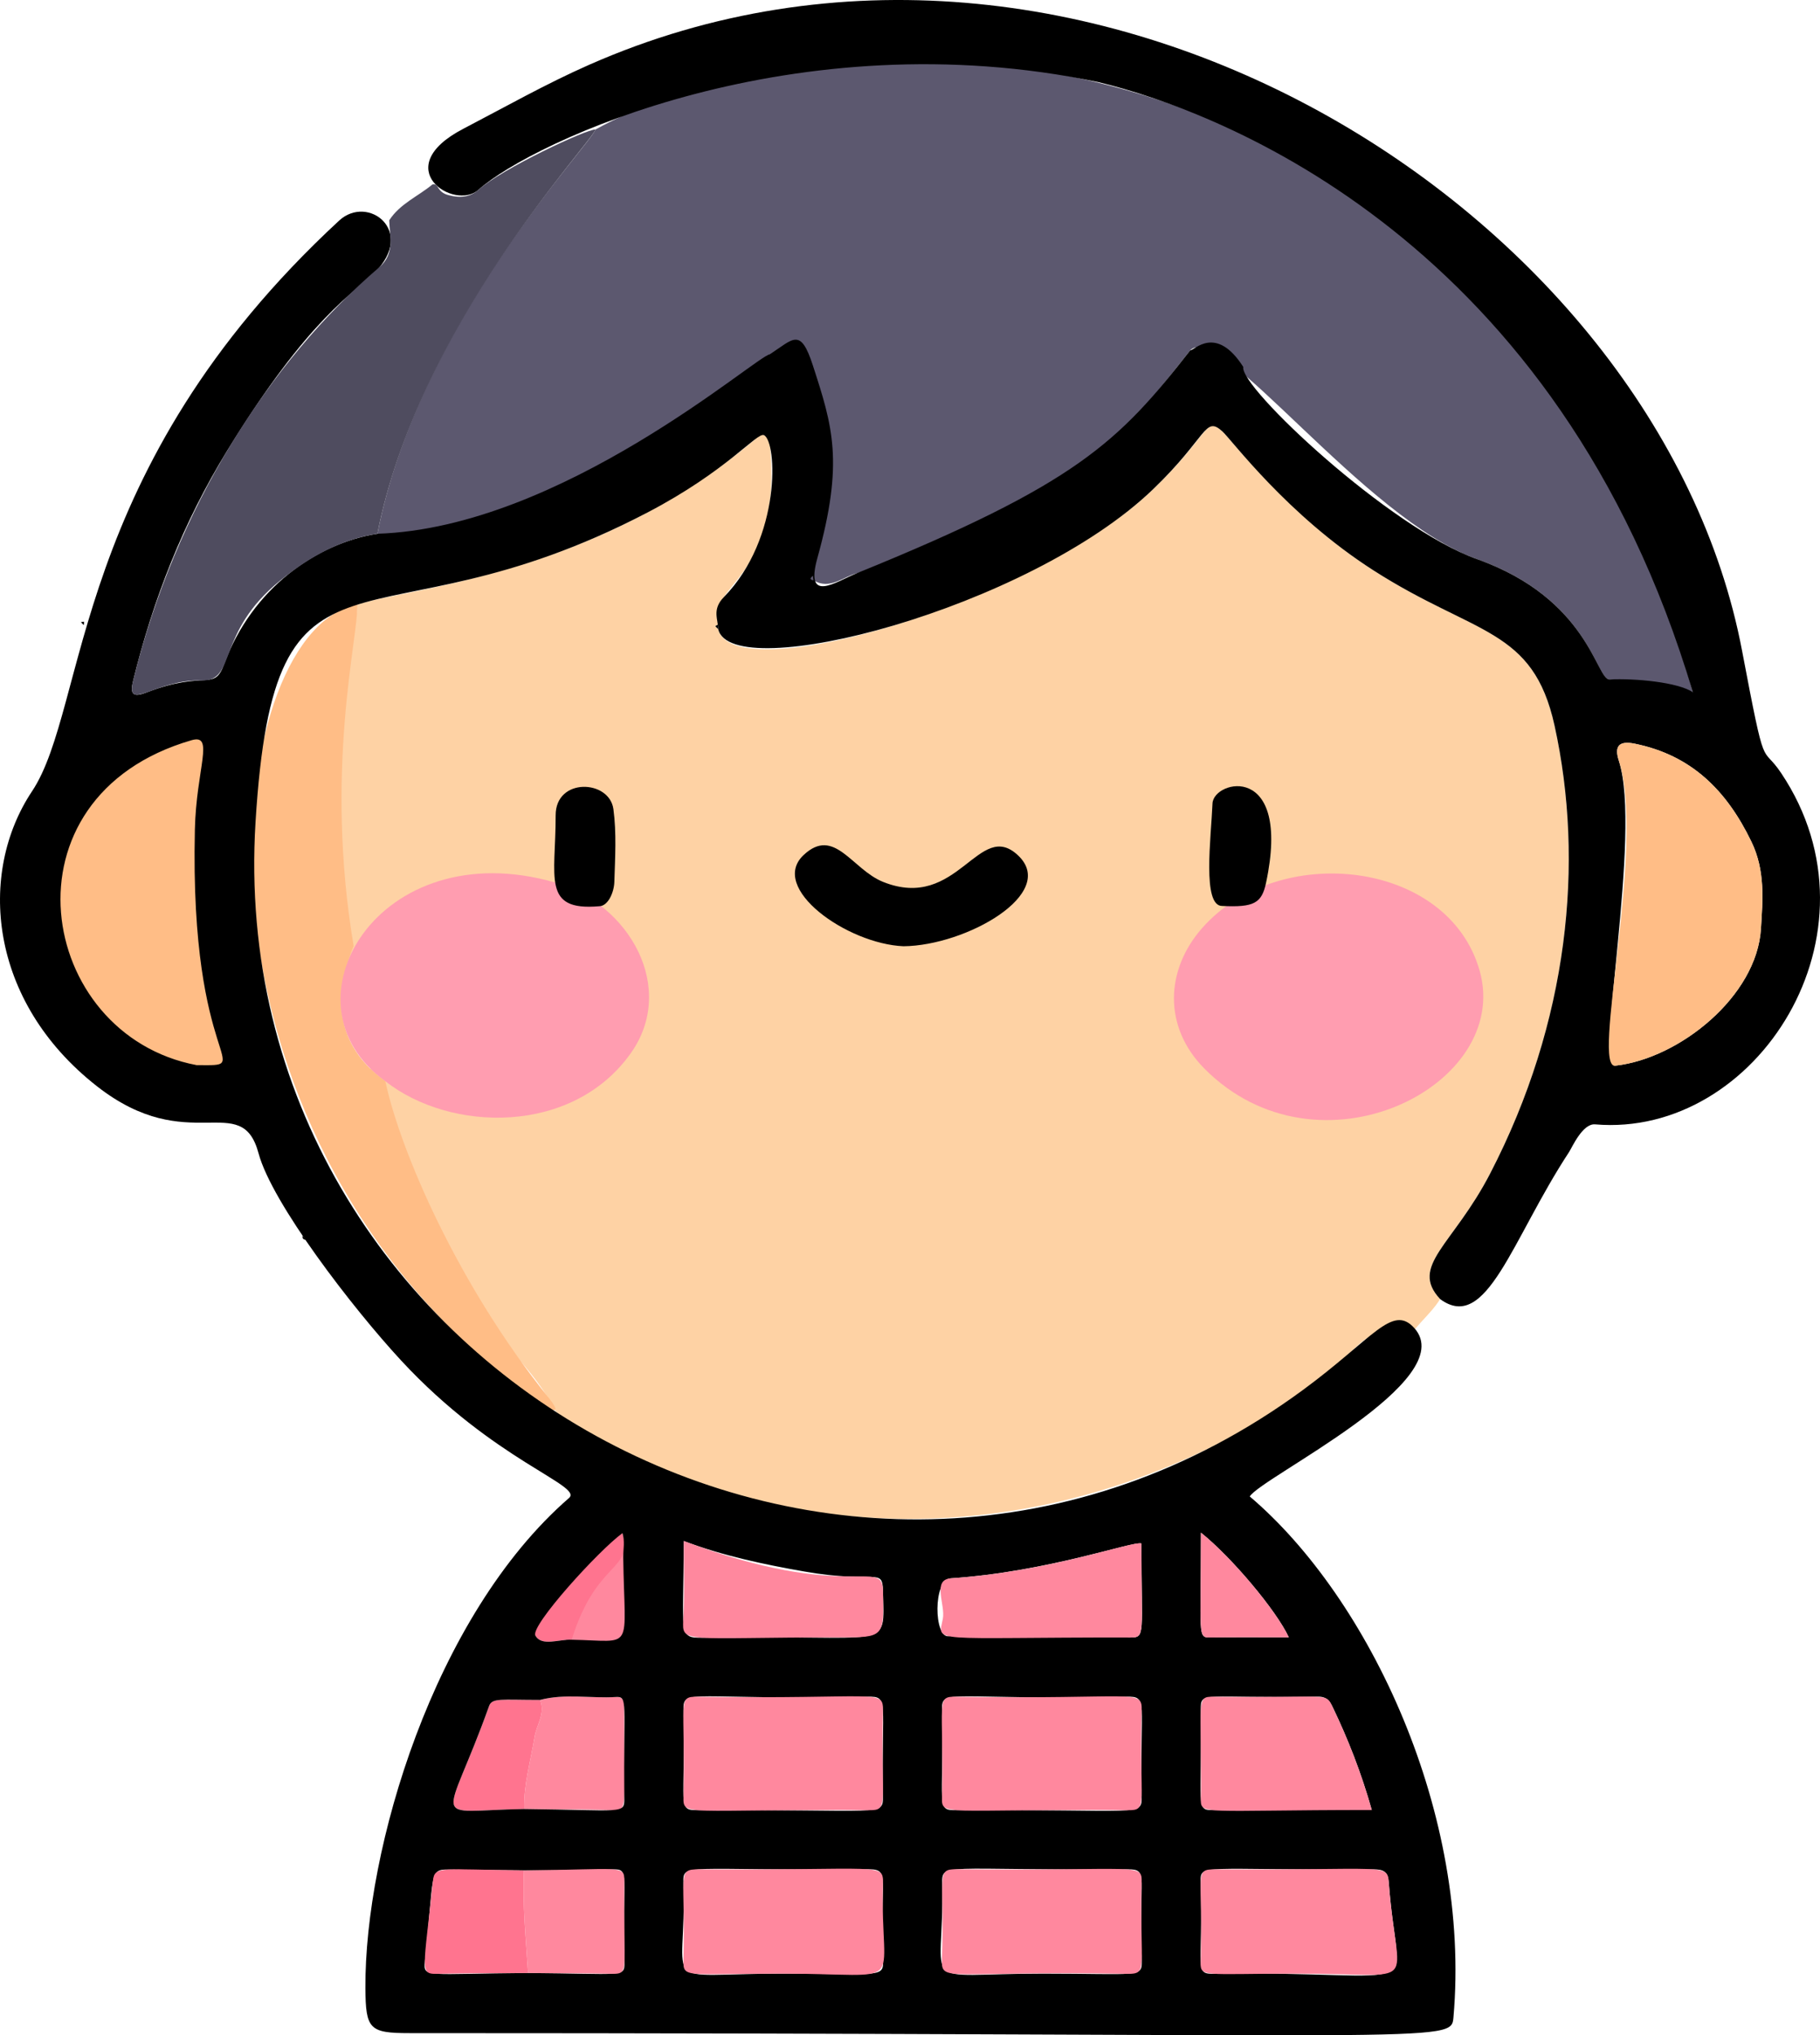 <svg width="110" height="123" viewBox="0 0 110 123" fill="none" xmlns="http://www.w3.org/2000/svg">
<g clip-path="url(#clip0_6140_32323)">
<path d="M32.639 102.73C34.155 102.331 35.698 102.647 37.226 102.554C37.678 102.526 37.726 102.841 37.726 103.188C37.721 109.309 37.974 109.41 37.048 109.389C35.26 109.35 33.471 109.343 31.682 109.323C31.648 107.84 32.071 106.427 32.306 104.984C32.428 104.237 32.975 103.543 32.639 102.73Z" fill="#FF889E"/>
<path d="M32.638 102.729C32.975 103.543 32.428 104.237 32.306 104.984C32.071 106.427 31.647 107.841 31.681 109.323C25.783 109.423 26.926 110.465 29.559 103.102C29.735 102.612 30.141 102.73 32.638 102.73V102.729Z" fill="#FF748F"/>
<path d="M36.545 99.48C36.313 99.48 36.041 99.468 35.719 99.454C35.384 99.439 34.995 99.422 34.545 99.414L34.117 99.407L34.245 98.998C34.864 97.015 35.941 95.287 37.448 93.863L37.978 93.362L37.988 94.092C37.999 94.953 38.024 95.682 38.044 96.268C38.104 98.003 38.128 98.722 37.72 99.144C37.45 99.424 37.055 99.48 36.545 99.48Z" fill="#FF889E"/>
<path d="M34.55 99.094C33.787 99.055 32.72 99.523 32.356 98.835C32.068 98.293 32.631 96.972 33.077 96.421C34.324 94.881 35.571 93.362 37.619 92.651C38.287 94.994 36.073 94.215 34.55 99.094V99.094Z" fill="#FF748F"/>
<path d="M11.819 65.009L11.762 64.998C6.846 64.069 3.244 59.889 3.004 54.835C2.816 50.885 4.922 45.995 11.399 44.117C11.556 44.072 11.698 44.05 11.833 44.05C12.219 44.05 12.458 44.229 12.59 44.379C13.031 44.877 12.932 45.685 12.735 47.296C12.373 50.25 11.7 55.75 14.003 63.556C14.089 63.849 14.207 64.249 13.942 64.605C13.638 65.011 13.115 65.011 12.323 65.011L11.819 65.009Z" fill="#FFBD86"/>
<path d="M84.842 81.405C82.003 79.217 83.028 82.044 75.571 86.216C53.685 98.459 34.967 86.953 33.575 85.273C30.8 79.897 25.856 80.172 20.583 57.687C18.805 47.113 21.652 38.316 21.6 36.534C24.81 35.484 35.796 34.814 45.583 26.595C45.755 26.45 45.893 26.168 46.172 26.297C46.436 26.42 46.511 26.668 46.54 26.975C47.294 35.059 42.665 35.322 43.407 37.737C43.185 37.864 43.195 37.801 43.407 38.02C44.293 41.754 62.645 36.344 69.697 29.562C73.154 26.237 72.818 25.113 73.878 26.068C74.383 26.524 77.93 31.213 83.019 34.473C89.148 38.4 92.654 37.921 93.957 43.855C95.751 52.019 94.859 61.659 90.063 70.921C87.818 75.257 85.169 76.496 87.04 78.506C86.4 79.542 85.323 80.247 84.842 81.404L84.842 81.405Z" fill="#FED2A4"/>
<path d="M21.6 36.534C21.657 38.509 19.58 46.505 21.374 57.172C19.916 60.702 20.641 63.443 23.289 65.339C24.199 69.604 27.72 77.708 33.134 84.437C34.709 86.395 31.715 84.329 29.315 82.229C10.055 65.383 13.721 37.948 21.6 36.534Z" fill="#FFBD86"/>
<path d="M22.811 32.255C25.3 19.536 35.597 8.869 35.993 7.825C53.29 -1.641 91.386 2.613 102.315 41.833C100.157 41.98 99.088 40.974 97.286 41.059C96.445 41.1 96.069 36.21 89.269 33.789C82.379 31.336 73.727 19.313 71.937 21.172C66.079 28.684 62.705 31.811 51.782 34.643C50.924 34.866 50.16 35.666 49.168 35.07C47.872 25.754 48.67 22.186 48.245 21.415C47.902 20.79 33.91 33.582 22.811 32.256L22.811 32.255Z" fill="#5C586F"/>
<path d="M105.287 39.313C106.748 47.007 106.42 44.879 107.652 46.718C114.128 56.39 106.17 68.785 96.405 67.948C95.648 67.883 95.008 69.354 94.834 69.62C91.372 74.892 89.853 80.587 87.04 78.506C85.169 76.497 87.816 75.26 90.063 70.922C94.819 61.736 95.77 52.104 93.957 43.855C92.653 37.921 89.175 38.418 83.018 34.473C77.783 31.119 74.445 26.58 73.877 26.068C72.808 25.104 72.994 26.391 69.696 29.562C62.166 36.804 44.221 41.452 43.407 38.02C43.407 37.444 43.017 36.834 43.746 36.088C47.245 32.512 46.973 26.67 46.171 26.297C45.76 26.106 43.958 28.452 39.129 30.974C22.193 39.818 16.598 30.943 15.444 49.678C13.41 82.694 51.29 104.152 78.729 84.014C82.98 80.894 84.148 78.79 85.474 80.251C88.357 83.427 76.196 89.296 75.536 90.436C82.799 96.607 88.915 109.64 87.847 121.905C87.705 123.524 87.848 122.869 24.746 122.867C22.322 122.867 22.101 122.628 22.085 120.149C22.032 111.798 26.196 97.65 34.391 90.527C35.259 89.772 29.866 88.292 24.24 82.214C21.301 79.039 16.435 72.706 15.627 69.698C14.587 65.826 11.408 69.979 5.871 65.653C-0.712 60.509 -1.351 52.748 1.936 47.819C5.341 42.713 4.195 28.404 20.499 13.33C22.229 11.731 25.165 13.954 22.636 16.485C21.402 17.72 18.742 19.098 13.754 27.2C11.083 31.539 9.259 36.201 8.048 41.129C7.854 41.92 8.001 42.174 8.829 41.856C12.492 40.451 12.925 41.831 13.548 40.134C15.226 35.564 19.142 32.825 22.811 32.256C33.945 31.899 45.727 21.496 46.528 21.412C47.959 20.476 48.378 19.77 49.128 22.08C50.321 25.759 51.017 27.912 49.4 33.732C48.629 36.508 50.512 35.159 51.782 34.643C65.07 29.248 67.608 26.723 71.937 21.173C72.173 21.191 73.492 19.593 75.143 22.174C74.888 23.367 83.98 31.906 89.269 33.789C96.057 36.206 96.465 41.099 97.286 41.06C98.805 40.987 101.411 41.224 102.314 41.833C94.224 14.593 73.864 6.757 66.395 4.965C48.055 1.103 32.14 8.577 28.919 11.468C27.467 12.772 23.432 10.162 28.003 7.782C30.532 6.465 33.01 5.06 35.625 3.908C65.378 -9.203 100.234 12.719 105.287 39.313ZM37.669 94.096C37.669 93.531 37.776 93.196 37.621 92.651C36.171 93.704 32.048 98.252 32.357 98.835C32.721 99.523 33.788 99.055 34.551 99.094C38.394 99.161 37.748 99.903 37.668 94.096L37.669 94.096ZM31.916 119.232C37.695 119.277 37.761 119.517 37.739 118.586C37.61 113.25 38.08 112.948 37.056 112.971C32.841 113.069 30.42 113.024 27.133 112.98C25.904 112.963 26.253 113.167 25.679 118.548C25.572 119.549 25.747 119.276 31.916 119.232ZM31.681 109.323C37.673 109.389 37.741 109.651 37.732 108.683C37.68 102.896 37.968 102.508 37.226 102.554C35.698 102.647 34.154 102.331 32.638 102.73C30.274 102.73 29.739 102.597 29.559 103.101C26.916 110.493 25.798 109.422 31.681 109.322L31.681 109.323ZM97.659 64.397C101.492 63.963 106.185 60.218 106.431 56.118C106.534 54.404 106.707 52.629 105.852 50.861C104.354 47.764 102.229 45.64 98.809 44.945C97.879 44.756 97.548 45.057 97.841 45.969C99.267 50.399 96.314 64.736 97.658 64.397L97.659 64.397ZM11.881 64.368C15.647 64.389 11.448 64.734 11.778 50.139C11.861 46.441 12.985 44.325 11.578 44.733C-0.196 48.145 2.209 62.539 11.881 64.368ZM56.933 103.32C57.051 109.166 56.537 109.403 57.776 109.394C69.017 109.321 69.021 109.824 68.999 108.552C68.901 102.833 69.407 102.508 68.094 102.536C57.421 102.764 56.906 101.985 56.933 103.32ZM41.308 103.325C41.436 109.153 40.904 109.4 42.149 109.393C53.4 109.326 53.379 109.81 53.36 108.547C53.269 102.817 53.76 102.509 52.45 102.536C41.79 102.761 41.279 101.984 41.308 103.325L41.308 103.325ZM62.946 119.271C68.887 119.271 69.045 119.545 69.005 118.458C68.823 113.409 69.444 112.96 68.186 112.969C56.88 113.045 56.919 112.512 56.947 113.876C57.081 120.412 55.282 119.271 62.946 119.272V119.271ZM47.259 119.271C53.276 119.271 53.421 119.56 53.369 118.396C53.154 113.553 53.857 112.954 52.498 112.966C41.299 113.066 41.264 112.532 41.305 113.814C41.518 120.411 39.582 119.271 47.258 119.271H47.259ZM83.942 113.809C83.888 113.075 83.606 112.968 82.994 112.971C72.546 113.03 72.538 112.594 72.57 113.74C72.717 119.08 72.135 119.301 73.426 119.281C86.679 119.076 84.472 121.081 83.942 113.809ZM82.91 109.382C82.272 107.125 81.48 105.109 80.54 103.151C80.367 102.792 80.17 102.525 79.663 102.534C72.687 102.652 72.562 102.161 72.576 103.311C72.65 109.126 72.249 109.395 73.279 109.39C76.465 109.375 79.65 109.383 82.91 109.383V109.382ZM68.988 93.275C68.475 93.12 63.355 94.985 57.466 95.382C56.373 95.456 56.448 99.002 57.335 98.88C58.302 98.748 61.021 98.952 68.301 98.958C69.25 98.961 68.988 98.819 68.988 93.275ZM41.321 93.128C41.321 98.817 40.955 98.998 42.458 98.97C54.038 98.759 53.446 99.889 53.367 96.153C53.337 94.684 52.938 95.73 48.614 94.97C46.188 94.544 43.761 94.039 41.321 93.127L41.321 93.128ZM72.584 92.623C72.584 98.873 72.366 98.966 73.142 98.956C74.706 98.936 76.269 98.949 77.895 98.949C77.158 97.344 74.433 94.099 72.584 92.623L72.584 92.623Z" fill="black"/>
<path d="M26.139 11.145C26.55 11.06 26.36 11.605 27.122 11.797C27.773 11.97 28.4 11.934 28.919 11.468C30.332 10.2 35.477 7.79 35.993 7.825C35.636 8.765 25.257 19.757 22.81 32.255C20.577 32.602 18.705 33.659 16.96 35.063C13.016 38.237 14.322 41.182 12.188 41.122C9.402 41.043 7.564 43.097 8.048 41.128C10.599 30.752 16.251 21.862 22.923 16.151C23.884 15.329 23.553 14.308 23.524 13.316C24.166 12.315 25.267 11.868 26.139 11.145Z" fill="#4F4C5F"/>
<path d="M18.291 74.681C18.357 74.766 18.423 74.849 18.49 74.933C18.348 74.909 18.249 74.851 18.291 74.681Z" fill="#020202"/>
<path d="M5.076 37.566C5.078 37.845 5.087 37.798 4.891 37.599C4.952 37.588 5.014 37.577 5.076 37.566Z" fill="#020202"/>
<path d="M97.659 64.397C96.096 64.79 99.496 51.11 97.842 45.969C97.548 45.057 97.88 44.756 98.81 44.945C102.23 45.64 104.354 47.764 105.852 50.861C106.708 52.629 106.534 54.404 106.432 56.118C106.187 60.201 101.516 63.96 97.659 64.397L97.659 64.397Z" fill="#FFBD86"/>
<path d="M69.002 103.4C68.858 109.019 69.404 109.405 68.195 109.395C56.895 109.309 56.909 109.803 56.933 108.592C57.045 102.749 56.535 102.517 57.795 102.538C68.73 102.72 69.038 102.007 69.002 103.4L69.002 103.4Z" fill="#FF889E"/>
<path d="M53.363 103.403C53.23 109.017 53.755 109.403 52.551 109.395C41.369 109.315 41.282 109.816 41.308 108.589C41.431 102.755 40.902 102.521 42.166 102.54C53.139 102.702 53.395 102.021 53.363 103.403Z" fill="#FF889E"/>
<path d="M56.931 118.418C57.093 113.382 56.541 112.952 57.791 112.964C68.984 113.077 69.028 112.533 69 113.796C68.882 119.037 69.428 119.306 68.083 119.282C57.228 119.089 56.885 119.837 56.931 118.417L56.931 118.418Z" fill="#FF889E"/>
<path d="M47.259 119.271C41.465 119.271 41.28 119.567 41.308 118.474C41.44 113.289 40.869 112.96 42.224 112.969C53.367 113.041 53.398 112.527 53.362 113.855C53.187 120.412 55.077 119.272 47.259 119.272V119.271Z" fill="#FF889E"/>
<path d="M78.45 119.271C72.655 119.271 72.537 119.53 72.568 118.527C72.732 113.277 72.119 112.962 73.424 112.97C83.907 113.035 83.851 112.567 83.941 113.808C84.423 120.412 86.139 119.271 78.45 119.271L78.45 119.271Z" fill="#FF889E"/>
<path d="M82.909 109.383C72.57 109.383 72.568 109.723 72.578 108.696C72.636 102.733 72.267 102.525 73.323 102.538C80.429 102.629 80.102 102.24 80.539 103.151C81.479 105.109 82.272 107.125 82.909 109.382V109.383Z" fill="#FF889E"/>
<path d="M68.987 93.276C68.987 98.846 69.24 98.961 68.301 98.958C56.091 98.949 56.693 99.333 56.985 97.826C57.148 96.984 56.321 95.46 57.466 95.383C63.527 94.974 68.43 93.107 68.987 93.276Z" fill="#FF889E"/>
<path d="M41.321 93.128C51.331 96.868 53.324 94.075 53.368 96.154C53.426 98.953 53.45 98.952 50.711 98.952C41.234 98.952 41.216 99.356 41.298 97.871C41.383 96.331 41.321 94.783 41.321 93.129V93.128Z" fill="#FF889E"/>
<path d="M31.672 113.037C37.541 112.975 37.747 112.686 37.734 113.673C37.661 119.186 38.09 119.301 36.944 119.279C35.268 119.246 33.592 119.245 31.916 119.232C31.786 117.169 31.572 115.109 31.672 113.037Z" fill="#FF889E"/>
<path d="M31.671 113.036C31.572 115.108 31.785 117.168 31.915 119.232C30.082 119.245 28.249 119.24 26.416 119.282C25.346 119.307 25.599 119.085 26.172 113.63C26.264 112.755 26.703 112.975 31.671 113.036Z" fill="#FF748F"/>
<path d="M72.584 92.624C74.434 94.099 77.158 97.345 77.894 98.949C76.269 98.949 74.705 98.936 73.142 98.957C72.363 98.967 72.584 98.823 72.584 92.624L72.584 92.624Z" fill="#FF889E"/>
<path d="M43.407 38.021C43.195 37.802 43.185 37.865 43.407 37.738C43.407 37.832 43.407 37.926 43.407 38.021Z" fill="#020202"/>
<path d="M49.129 34.792C49.142 34.885 49.155 34.977 49.168 35.07C48.862 35.018 49.015 34.903 49.129 34.792Z" fill="#59556B"/>
<path d="M89.428 58.657C91.404 65.617 79.689 71.543 72.784 64.569C70.323 62.083 70.402 58.637 72.667 56.074C77.28 50.853 87.524 51.954 89.428 58.657Z" fill="#FF9DB0"/>
<path d="M38.125 63.648C34.599 68.62 27.211 68.433 23.288 65.339C16.717 60.634 22.877 50.248 33.558 53.335C38.065 54.638 40.91 59.72 38.125 63.648Z" fill="#FF9DB0"/>
<path d="M54.609 57.184C51.195 57.041 46.45 53.664 48.569 51.673C50.429 49.923 51.483 52.535 53.37 53.294C57.911 55.121 59.161 49.417 61.55 51.712C63.929 53.997 58.404 57.145 54.609 57.184Z" fill="black"/>
<path d="M76.522 53.339C76.259 54.591 75.787 54.842 73.865 54.75C72.65 54.75 73.197 50.635 73.283 48.556C73.342 47.13 78.073 46.012 76.522 53.339Z" fill="black"/>
<path d="M36.205 54.767C32.737 55.067 33.592 53.024 33.583 49.275C33.578 46.968 36.833 47.112 37.074 48.898C37.269 50.344 37.176 51.836 37.13 53.305C37.111 53.917 36.756 54.767 36.205 54.767Z" fill="black"/>
</g>
<defs>
<clipPath id="clip0_6140_32323">
<rect width="110" height="123" fill="white"/>
</clipPath>
</defs>
</svg>
